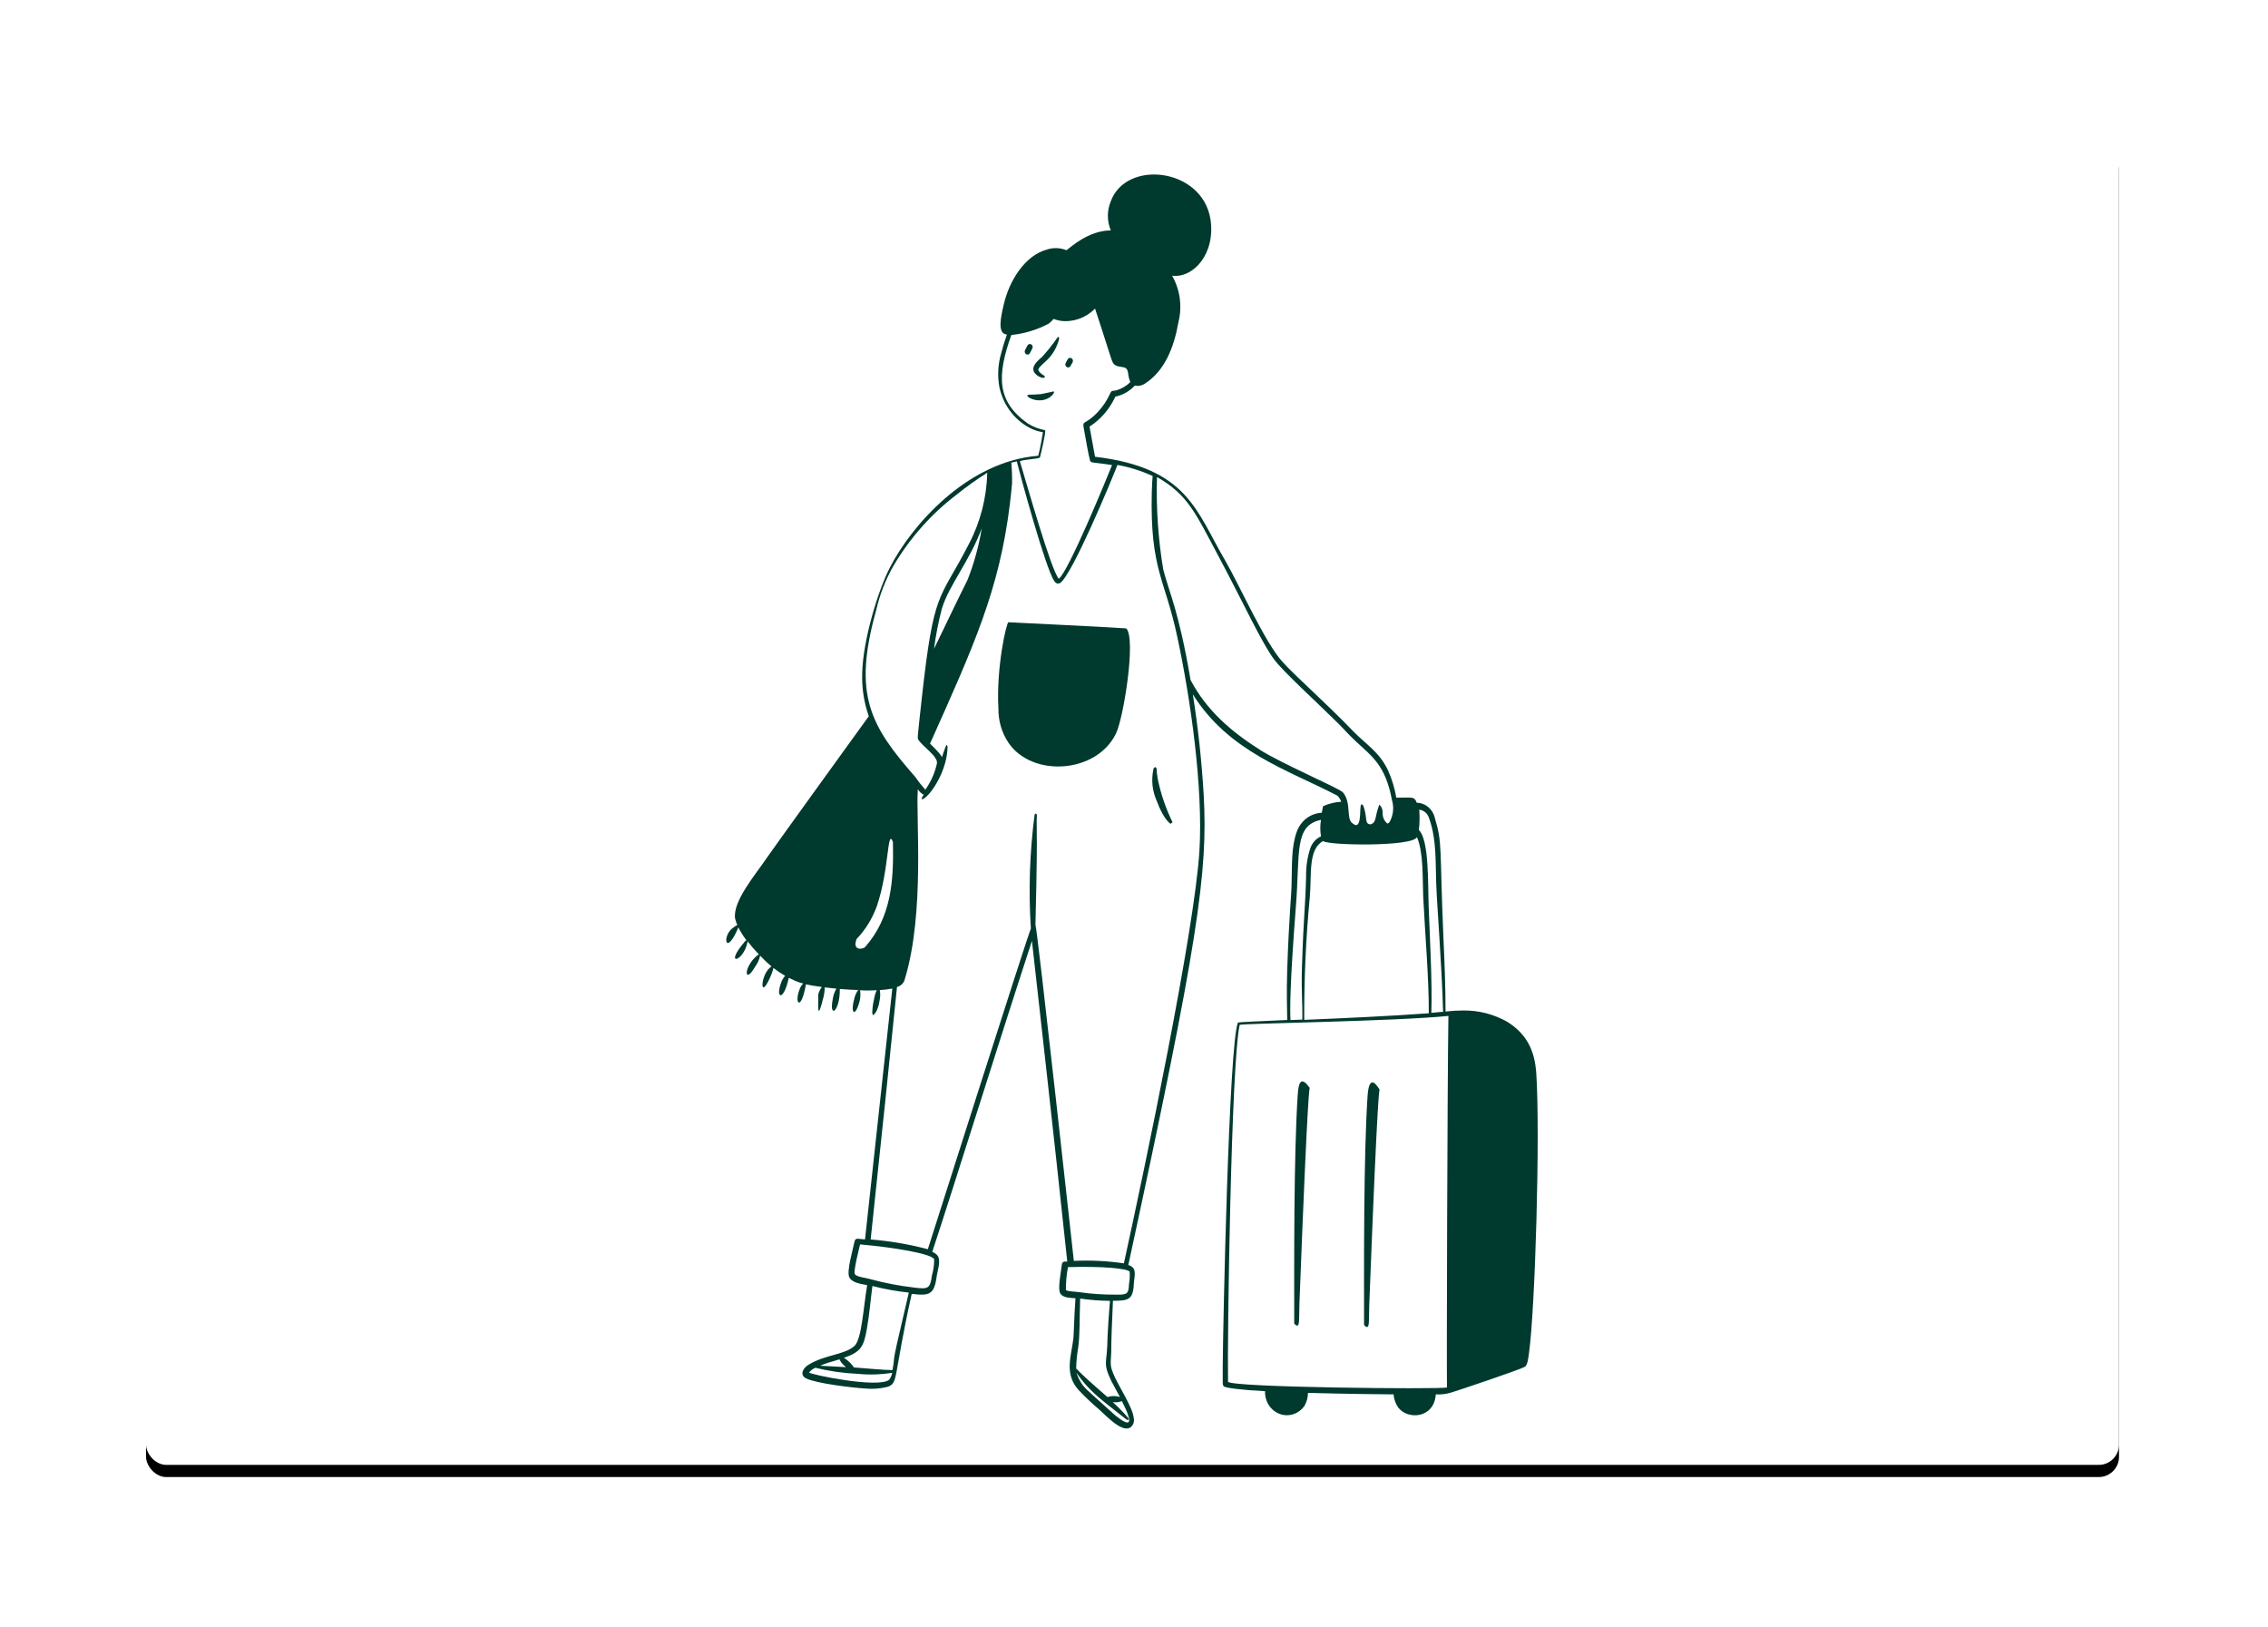 
<svg width="559px" height="401px" viewBox="0 0 559 401" version="1.1" xmlns="http://www.w3.org/2000/svg" xmlns:xlink="http://www.w3.org/1999/xlink">
    <defs>
        <rect id="path-1" x="0" y="0" width="486.277" height="326.968" rx="5"></rect>
        <filter x="-12.6%" y="-17.9%" width="125.3%" height="137.6%" filterUnits="objectBoundingBox" id="filter-3">
            <feMorphology radius="5" operator="dilate" in="SourceAlpha" result="shadowSpreadOuter1"></feMorphology>
            <feOffset dx="0" dy="3" in="shadowSpreadOuter1" result="shadowOffsetOuter1"></feOffset>
            <feGaussianBlur stdDeviation="15" in="shadowOffsetOuter1" result="shadowBlurOuter1"></feGaussianBlur>
            <feColorMatrix values="0 0 0 0 0.094   0 0 0 0 0.173   0 0 0 0 0.165  0 0 0 0.103 0" type="matrix" in="shadowBlurOuter1"></feColorMatrix>
        </filter>
    </defs>
    <g id="Page-1" stroke="none" stroke-width="1" fill="none" fill-rule="evenodd">
        <g id="HP-V1d+Search" transform="translate(-113, -1572)">
            <g id="Avantages" transform="translate(-22, 1300)">
                <g id="illus" transform="translate(0, 218)">
                    <g id="Video" transform="translate(171, 88)">
                        <g id="Bg">
                            <mask id="mask-2" fill="white">
                                <use xlink:href="#path-1"></use>
                            </mask>
                            <g id="Mask">
                                <use fill="black" fill-opacity="1" filter="url(#filter-3)" xlink:href="#path-1"></use>
                                <use fill="#FFFFFF" fill-rule="evenodd" xlink:href="#path-1"></use>
                            </g>
                            <g id="trips-1-2" mask="url(#mask-2)" fill="#00392E">
                                <g transform="translate(143, 9)">
                                    <path d="M106.369,149.021 C105.798,145.664 106.369,146.639 105.724,146 C105.282,146.32 105.374,146.192 105.282,146.591 C104.714,149.219 105.008,151.932 106.13,154.422 C106.24,154.598 107.53,158.546 109.502,160 L110,159.616 C108.336,156.213 107.118,152.659 106.369,149.021 L106.369,149.021 Z" id="Path"></path>
                                    <path d="M126.098,209.005 C123.878,214.812 122.444,283.27 122.367,293.712 C122.367,298.153 122.29,298.169 122.614,298.592 C122.937,299.015 127.239,299.519 132.805,299.812 C132.704,302.313 134.169,304.588 136.409,305.413 C138.65,306.237 141.138,305.415 142.534,303.39 C143.076,302.43 143.369,301.336 143.382,300.218 C152.37,300.478 161.498,300.576 164.474,300.592 C164.567,301.768 164.967,302.894 165.63,303.845 C168.051,306.984 174.511,306.464 174.881,300.592 C176.128,300.669 177.378,300.526 178.581,300.169 C179.861,299.812 195.541,294.542 196.805,293.81 C197.514,293.452 197.715,291.452 197.838,290.557 C199.38,279.643 200.629,236.656 199.658,221.578 C199.287,215.902 197.345,211.819 192.488,208.778 C189.127,206.887 185.365,205.93 181.557,205.996 C180.13,205.998 178.704,206.084 177.286,206.257 C177.286,199.93 177.039,194.172 176.746,187.568 C175.806,165.611 176.561,164.895 174.649,158.552 C174.154,156.374 172.317,154.832 170.194,154.811 C169.546,153.185 169.207,153.559 165.152,153.559 C164.757,151.222 164.068,148.952 163.101,146.809 C160.958,142.255 157.535,140.303 154.621,137.278 C147.853,130.235 140.946,124.266 137.184,120.184 C132.805,115.45 126.73,101.625 123.014,95.185 C115.86,83.019 113.764,72.251 90.899,69.551 C90.313,66.298 90.899,69.649 89.542,62.118 C92.166,60.435 94.3,58.02 95.709,55.141 C95.987,54.588 95.786,54.75 96.249,54.653 C97.939,54.233 99.483,53.32 100.705,52.018 C101.53,52.198 102.39,52.041 103.11,51.579 C108.121,48.423 110.387,42.47 111.436,36.452 C112.429,32.553 111.872,28.394 109.894,24.937 C115.167,25.604 120.686,19.456 119.33,10.917 C117.217,-1.672 98.561,-3.721 94.784,6.59 C93.82,8.879 93.82,11.491 94.784,13.779 C89.249,13.779 84.778,18.025 83.853,18.659 C82.293,18.022 80.572,17.97 78.981,18.512 C73.584,19.976 69.73,26.238 68.404,32.012 C67.633,35.265 66.769,39.266 69.175,39.429 C68.573,41.153 68.08,42.796 67.756,44.081 C66.961,46.776 66.813,49.637 67.324,52.408 C68.316,57.03 71.341,60.874 75.465,62.753 C76.296,63.114 77.166,63.365 78.055,63.501 C77.87,64.542 77.485,67.16 76.899,69.307 C59.369,70.69 45.616,86.532 40.328,96.86 C37.414,102.504 33.682,114.751 33.513,122.883 C33.39,126.496 33.94,130.099 35.132,133.488 C32.218,137.473 11.033,166.847 9.892,168.539 C7.271,172.442 1.52,179.111 2.183,183.356 C2.326,183.913 2.511,184.457 2.738,184.982 C2.569,184.982 2.384,185.08 1.782,185.535 C-1.224,187.552 -0.16,193.017 2.985,185.535 C3.577,186.681 4.263,187.769 5.036,188.788 L4.774,188.788 C-0.9,195.294 4.28,194.156 5.251,189.081 L5.251,188.951 C6.131,190.092 7.073,191.178 8.073,192.204 C7.903,192.204 7.811,192.285 7.348,192.692 C4.157,195.554 4.511,199.718 7.102,195.229 C7.71,194.424 8.137,193.485 8.35,192.48 C9.236,193.426 10.173,194.317 11.157,195.148 C10.935,195.286 10.732,195.455 10.555,195.652 C8.489,197.636 8.258,203.345 10.648,198.206 C11.071,197.353 11.402,196.453 11.635,195.522 C12.557,196.229 13.52,196.875 14.518,197.457 C14.186,197.822 13.911,198.239 13.701,198.694 C11.881,203.118 14.132,204.012 15.412,197.945 C20.207,200.418 19.066,198.254 18.095,200.727 C16.661,204.386 18.465,206.322 19.637,199.556 C20.654,199.783 22.011,200.011 23.568,200.206 C23.161,200.738 22.862,201.352 22.689,202.012 C22.689,204.744 22.335,209.412 24.046,202.386 C24.19,201.702 24.262,201.004 24.262,200.304 C25.172,200.418 26.143,200.515 27.145,200.613 C26.696,201.383 26.397,202.24 26.266,203.134 C25.249,208.127 28.024,206.387 27.993,200.694 C32.742,201.084 32.726,200.84 32.48,201.003 C32.092,201.558 31.8,202.18 31.616,202.841 C30.552,206.549 31.616,207.72 32.649,204.468 C33.025,203.432 33.152,202.315 33.019,201.215 C32.788,200.808 32.572,201.215 37.09,201.003 C36.763,201.712 36.539,202.468 36.427,203.248 C36.179,204.264 36.035,205.306 35.995,206.354 C35.995,206.858 35.995,206.68 36.134,207.151 C37.182,206.647 37.676,204.468 37.845,203.28 C37.981,202.517 37.981,201.734 37.845,200.971 C38.879,200.908 39.909,200.783 40.929,200.597 C38.416,223.741 35.594,249.651 34.207,262.403 L32.387,262.24 C32.035,262.208 31.717,262.46 31.647,262.826 C31.246,264.794 29.597,270.356 30.337,271.755 C31.077,273.154 33.312,273.381 34.731,273.674 C33.775,279.481 33.389,286.849 31.647,288.621 C29.211,290.866 24.447,290.768 20.361,293.241 C18.819,294.135 18.079,295.827 19.652,296.64 C22.18,297.925 31.447,298.982 34.207,299.145 C36.06,299.329 37.93,299.192 39.742,298.738 C42.486,297.811 41.068,296.786 45.708,275.821 C50.087,276.358 51.305,276.033 51.876,271.413 C52.03,270.324 52.785,268.16 52.323,266.875 C52.215,266.566 52.045,266.062 50.781,265.46 C55.776,250.399 66.523,215.837 75.342,188.853 C80.784,237.111 83.051,258.434 84.053,267.868 L83.406,267.868 C83.054,267.882 82.765,268.165 82.727,268.534 C82.527,270.356 81.602,274.683 82.373,275.789 C83.143,276.895 84.963,276.781 86.073,276.911 C85.734,281.79 85.672,285.84 85.564,286.767 C85.055,291.191 83.267,295.42 86.751,299.421 C88.373,301.15 90.087,302.779 91.885,304.301 C93.905,306.122 97.328,309.814 99.456,308.839 C100.25,308.36 100.652,307.387 100.442,306.448 C100.196,303.699 96.495,298.315 95.354,295.388 C94.738,293.761 94.661,293.615 94.877,290.346 C94.969,288.898 94.707,290.98 95.308,277.529 C99.116,277.529 100.273,277.285 100.458,273.349 C100.458,272.503 100.967,270.73 100.458,269.657 C100.129,269.179 99.647,268.844 99.101,268.713 C116.446,188.642 118.713,171.759 117.68,152.859 C117.19,144.559 116.295,136.291 114.997,128.088 C123.816,142.222 138.309,146.663 150.597,153.038 C151.046,153.446 151.382,153.974 151.569,154.567 C150.029,154.647 148.515,155.016 147.097,155.657 C147.005,156.112 146.897,156.698 146.774,157.283 C144.007,157.394 141.575,159.248 140.606,161.984 C139.219,165.806 139.481,170.36 139.342,174.573 C139.342,177.338 138.71,182.478 138.263,196.026 C138.062,202.239 138.263,205.687 138.263,208.339 C131.016,208.68 126.237,208.843 126.098,209.005 L126.098,209.005 Z M170.81,156.519 C171.966,156.646 172.931,157.503 173.246,158.682 C175.143,163.854 174.788,169.97 174.989,174.736 C175.174,180.152 176.33,194.253 176.685,206.338 C175.898,206.338 174.958,206.501 173.786,206.582 C174.048,199.425 173.37,186.918 173.138,180.737 C172.907,174.557 173.277,164.098 170.718,161.512 C170.905,159.855 170.936,158.183 170.81,156.519 Z M77.315,69.714 C77.423,69.324 78.857,63.452 78.595,63.013 C77.107,62.737 75.677,62.186 74.371,61.386 C66.662,55.97 66.662,49.627 70.269,39.543 C73.492,39.221 76.63,38.266 79.52,36.729 C79.937,36.38 80.328,36 80.692,35.59 C81.267,35.809 81.861,35.967 82.465,36.062 C85.564,36.436 88.658,35.326 90.899,33.037 C91.423,34.501 93.797,42.015 94.368,43.772 C95.231,46.439 95.293,46.813 96.372,47.204 C97.914,47.643 98.731,47.204 99.039,48.83 C99.1,49.633 99.288,50.419 99.594,51.156 C98.627,52.113 97.452,52.805 96.172,53.173 C95.216,53.417 95.015,53.075 94.63,53.937 C93.844,55.7 92.769,57.302 91.454,58.67 C88.694,61.549 87.8,60.654 88.062,62.183 C89.696,71.405 89.311,68.689 89.604,70.202 C89.742,71.243 89.943,70.771 95.092,71.601 C93.797,74.854 84.3,97.966 81.972,99.609 C80.121,97.738 73.97,75.895 72.397,70.755 C72.135,70.283 77.161,70.121 77.315,69.714 L77.315,69.714 Z M36.92,107.497 C37.816,103.538 39.294,99.752 41.299,96.274 C45.331,89.501 50.567,83.613 56.717,78.936 C59.153,76.965 61.696,75.145 64.333,73.487 C64.185,79.642 62.63,85.668 59.8,91.053 C52.492,105.318 51.213,101.772 48.191,129.08 C47.081,139.213 47.127,138.839 47.312,139.197 C48.098,140.71 52.215,143.345 51.937,145.085 C51.424,147.442 50.447,149.658 49.07,151.591 C48.147,150.565 47.287,149.479 46.495,148.338 C35.563,135.863 31.123,128.251 36.92,107.497 L36.92,107.497 Z M62.977,87.182 C62.257,91.54 61.083,95.8 59.477,99.885 C57.102,104.602 54.188,110.766 51.213,116.866 C51.65,113.534 52.294,110.236 53.14,106.993 C54.928,101.121 60.047,95.152 62.977,87.182 L62.977,87.182 Z M34.222,190.366 C33.744,190.903 31,191.423 32.11,188.414 C34.309,186.11 36.017,183.337 37.121,180.282 C40.204,171.287 39.665,160.764 41.083,164.472 C41.299,174.28 40.636,183.079 34.222,190.366 L34.222,190.366 Z M26.914,292.265 C28.856,291.712 27.006,291.809 29.504,293.891 C26.744,293.712 24.771,293.647 23.136,293.533 C24.555,292.915 26.112,292.492 26.914,292.265 Z M40.142,296.998 C37.46,299.194 20.284,295.615 20.423,295.192 C20.841,294.682 21.37,294.286 21.965,294.038 C25.408,294.88 28.918,295.381 32.449,295.534 C35.27,295.81 38.112,295.722 40.913,295.274 C40.788,295.904 40.524,296.495 40.142,296.998 L40.142,296.998 Z M43.781,280.733 C40.435,295.014 41.838,289.679 40.975,294.607 C38.986,294.607 34.53,294.184 31.478,293.956 C30.815,292.998 29.976,292.19 29.011,291.582 C33.297,290.118 33.898,288.735 34.669,284.393 C35.332,280.635 35.548,277.399 36.026,273.886 C38.978,274.646 41.976,275.19 44.999,275.512 C44.614,277.187 44.244,278.798 43.781,280.766 L43.781,280.733 Z M51.243,267.266 C51.258,268.615 51.076,269.959 50.704,271.251 C50.257,274.504 49.81,274.731 46.356,274.276 C42.674,273.859 39.025,273.158 35.44,272.178 C34.515,271.885 32.048,271.657 31.678,270.942 C31.308,270.226 32.773,264.566 32.989,263.639 C41.484,264.387 50.704,265.965 51.243,267.298 L51.243,267.266 Z M95.37,305.309 C95.2,305.098 90.344,300.853 89.403,299.909 C87.952,298.717 86.877,297.09 86.32,295.241 C89.634,300.234 93.921,302.967 98.438,306.627 C99.132,307.18 99.456,306.822 98.854,306.139 C97.72,304.856 96.521,303.64 95.262,302.495 C96.02,302.617 96.794,302.533 97.513,302.251 C100.288,307.667 100.072,309.294 95.37,305.342 L95.37,305.309 Z M95.015,297.486 C95.339,298.153 96.187,299.633 97.035,301.243 C96.03,300.923 94.957,300.923 93.951,301.243 C85.348,293.81 86.612,294.314 86.242,294.298 C86.274,292.491 86.449,290.69 86.767,288.914 C87.168,285.889 87.044,282.278 87.229,276.976 C89.666,277.34 92.123,277.53 94.584,277.545 C94.337,280.261 93.951,285.84 93.905,288.67 C93.72,293.127 92.841,293.029 95.015,297.518 L95.015,297.486 Z M99.425,270.307 C99.51,271.335 99.458,272.369 99.271,273.381 C99.163,275.821 98.901,276.065 96.048,276.016 C92.954,276.036 89.863,275.824 86.797,275.382 C86.057,275.268 83.976,275.252 83.714,274.845 C83.703,272.961 83.873,271.081 84.223,269.234 C92.888,268.974 98.839,269.592 99.425,270.34 L99.425,270.307 Z M116.631,166.587 C115.444,186.284 103.279,244.284 98.006,268.307 C93.921,267.705 89.792,267.504 85.672,267.705 C85.672,267.705 76.606,185.112 76.205,184.885 C76.205,184.706 76.668,168.23 76.529,161.968 C76.421,156.926 76.76,158.048 76.329,157.446 L76.005,157.69 C74.785,167.011 74.475,176.44 75.08,185.828 C74.679,186.235 50.55,262.126 49.686,264.826 C45.061,263.607 40.347,262.802 35.594,262.419 C38.215,237.924 40.343,217.414 42.085,200.19 C43.064,199.986 43.834,199.186 44.043,198.157 C48.992,181.811 46.695,158.373 47.219,151.477 C47.583,152.056 48.082,152.526 48.669,152.843 C47.605,154.356 48.514,153.9 48.669,153.803 C50.812,152.469 54.543,146.467 54.543,140.921 C54.327,140.368 54.358,140.01 53.186,143.491 C53.094,143.751 53.602,143.491 50.226,140.238 C61.019,116.15 67.278,102.406 69.884,81.36 C69.992,80.497 70.439,76.578 70.439,76.22 C70.477,74.477 70.415,72.734 70.254,70.999 L71.611,70.69 C72.428,73.943 78.718,97.169 80.862,100.194 C81.339,100.861 81.771,100.91 82.265,100.682 C85.225,98.795 95.062,75.13 96.418,71.568 C99.329,72.087 102.171,72.972 104.883,74.203 C105.284,74.382 104.991,73.845 104.883,78.318 C104.436,97.462 108.167,99.625 111.173,113.954 C114.473,129.324 117.556,151.054 116.631,166.619 L116.631,166.587 Z M131.525,141.734 C124.479,137.327 118.327,131.975 114.442,124.559 C111.528,107.416 109.2,103.138 107.704,97.315 C106.454,89.801 105.938,82.17 106.163,74.545 C113.872,78.969 115.629,83.409 121.426,94.241 C127.501,105.627 132.019,115.516 135.102,119.582 C137.384,122.607 145.895,130.349 150.721,135.147 C152.833,137.245 152.941,137.587 155.207,139.701 C159.216,143.458 162.469,145.557 164.073,154.112 C164.622,155.913 164.421,157.876 163.518,159.512 C163.086,160.081 162.947,160.032 162.515,159.512 C161.082,157.674 162.515,156.877 160.974,155.25 C159.771,158.341 160.357,159.626 158.831,160.13 C157.165,160.13 158.152,158.194 156.934,155.397 C156.765,155.397 156.549,154.746 156.364,155.657 C156.117,156.828 156.61,161.919 154.282,159.804 C152.74,158.65 154.143,154.762 151.97,152.225 C150.767,151.087 137.245,145.345 131.525,141.767 L131.525,141.734 Z M147.113,164.245 C148.285,165.351 169.191,165.676 170.24,163.285 C171.89,167.026 171.597,173.597 171.782,177.923 C172.183,186.349 173.216,198.271 173.154,206.68 C163.733,207.379 151.862,207.916 142.457,208.306 C142.412,198.214 142.87,188.127 143.829,178.086 C144.322,172.491 143.351,166.294 147.113,164.245 L147.113,164.245 Z M140.421,180.07 C141.439,167.059 139.913,160.406 146.589,159.024 C146.357,160.368 146.357,161.746 146.589,163.09 C145.36,163.641 144.404,164.708 143.952,166.034 C143.221,168.266 142.872,170.618 142.919,172.979 C142.672,181.794 142.333,181.762 141.902,195.229 C141.701,201.735 142.087,204.191 141.979,208.241 L139.065,208.355 C138.941,205.704 138.88,200.027 140.421,180.07 L140.421,180.07 Z M177.641,298.901 C175.852,299.372 123.677,298.901 123.677,297.453 C123.462,287.271 124.448,218.829 126.545,209.542 C126.622,209.184 165.322,208.664 177.995,207.33 C177.733,223.367 177.533,295.729 177.641,298.901 Z" id="Shape"></path>
                                    <path d="M140.859,226.691 C139.852,241.934 139.989,268.862 139.989,283.158 C141.515,284.79 141.118,282.228 141.271,278.262 C143.422,222.056 143.789,225.875 143.789,225.043 C141.851,222.35 141.073,223.28 140.859,226.691 L140.859,226.691 Z M158.07,227.05 C157.063,242.26 157.201,269.352 157.201,283.501 C158.727,285.133 158.33,282.571 158.482,278.605 C160.649,222.236 161,226.528 161,225.402 C160.847,225.353 158.482,220.735 158.07,227.05 L158.07,227.05 Z M78.193,50.143 C78.193,49.979 79.017,49.979 78.193,49.473 C77.567,49.131 76.82,48.396 76.927,47.972 C77.216,47.303 78.452,46.34 79.108,45.687 C80.553,44.268 81.581,42.431 82.069,40.4 C81.809,39.959 82.069,39.502 80.848,41.281 C79.936,42.537 78.958,43.735 77.918,44.871 C76.621,46.014 75.096,47.287 75.919,48.772 C76.477,49.534 77.295,50.027 78.193,50.143 L78.193,50.143 Z M84.891,47.123 C85.013,46.862 85.227,46.536 85.395,46.226 C85.539,45.876 85.414,45.467 85.106,45.275 C84.797,45.082 84.403,45.169 84.189,45.475 C83.988,45.801 83.805,46.139 83.64,46.487 C83.476,46.856 83.623,47.298 83.968,47.474 C84.314,47.65 84.727,47.493 84.891,47.123 L84.891,47.123 Z M75.431,42.88 C75.625,42.529 75.516,42.076 75.187,41.868 C74.858,41.661 74.435,41.778 74.241,42.129 C74.043,42.472 73.844,42.864 73.615,43.337 C73.527,43.575 73.557,43.844 73.696,44.052 C73.835,44.26 74.063,44.378 74.302,44.365 C74.836,44.365 74.882,43.859 75.431,42.88 L75.431,42.88 Z M80.711,53.929 C80.711,53.602 81.214,53.243 79.704,53.668 C79.536,53.668 78.04,54.059 77.476,54.125 C76.911,54.19 75.096,54.255 74.867,54.255 C72.273,54.157 77.964,57.666 80.711,53.929 L80.711,53.929 Z M69.557,110.33 C69.068,110.33 66.505,121.558 67.085,131.546 C67.033,134.581 67.9,137.552 69.557,140.016 C75.385,148.633 91.3,147.638 96.076,137.715 C97.922,133.88 101.05,114.476 98.609,111.848 C98.456,111.75 69.725,110.33 69.557,110.33 L69.557,110.33 Z" id="Shape"></path>
                                </g>
                            </g>
                        </g>
                    </g>
                </g>
            </g>
        </g>
    </g>
</svg>